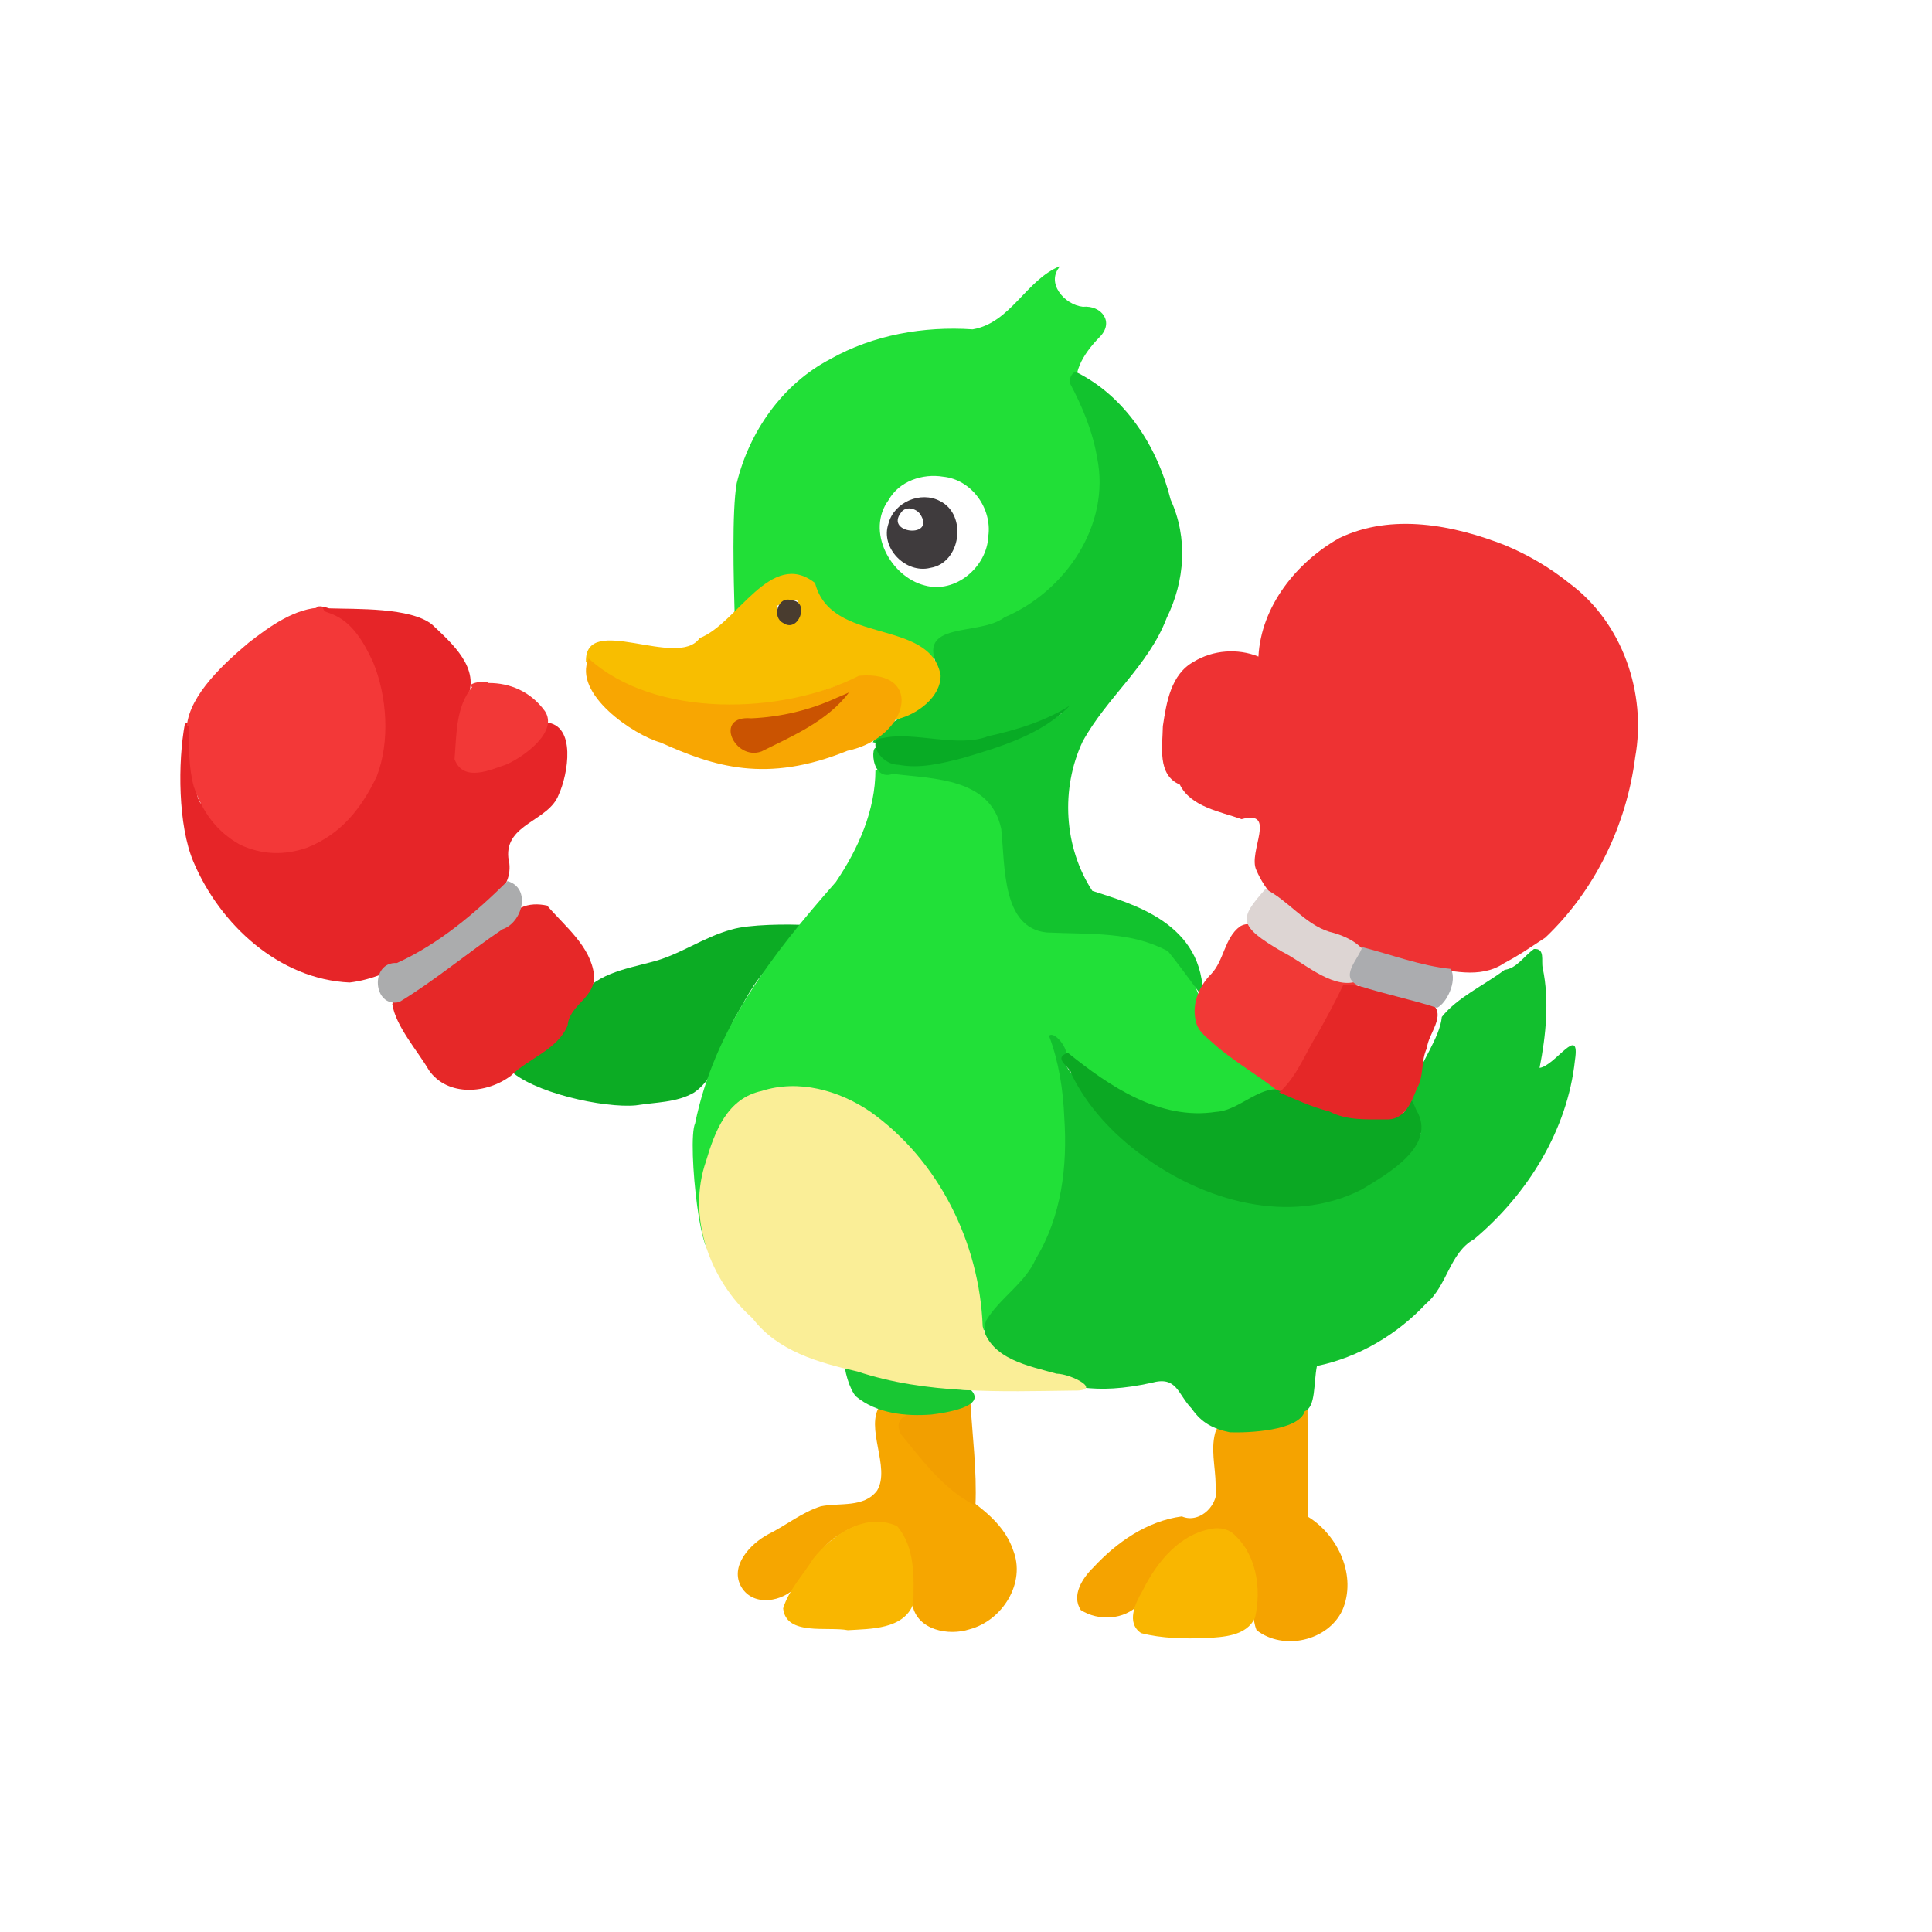 <svg xmlns="http://www.w3.org/2000/svg" version="1.1" viewBox="0 0 1024 1024">
  <path fill="#f5a300" d="M693 744c.21 19.992-.22 39.989.379 59.976 16.025 9.884 25.908 31.521 18.083 49.535-7.677 16.32-31.374 21.549-45.462 10.488-4.775-11.802 3.045-25.288-3.595-36.655-1.813-13.18-19.65-20.914-30.266-12.61-14.086 7.056-23.356 21.022-28.415 35.561-7.774 8.333-21.521 9.058-30.891 3.06-5.108-7.817.942-17.013 6.662-22.569 12.399-13.395 28.452-24.608 46.914-27.063 9.686 4.242 20.554-6.878 17.91-16.584-.032-9.738-3.025-19.759.238-29.285 6.4-7.478 17.064-5.246 25.722-6.307 7.956-1.269 14.922-5.733 22.721-7.549z"/>
  <path fill="#f6a600" d="M474.1 748.12c4.73-4.649 14.093 4.612 5.715 6.317-1.514 15.485 17.534 21.857 23.965 32.928 12.62 9.531 27.752 18.22 33.139 34.11 7.041 17.418-5.622 37.503-23.078 42.092-11.051 3.59-27.406.481-30.163-12.62-2.54-11.762 2.97-25.476-5.512-35.732-7.373-10.521-22.661-9.097-32.103-2.359-11.93 5.613-15.503 18.876-23.772 27.886-7.236 8.239-22.86 11.117-29.3.504-6.569-11.202 4.75-23.017 14.169-28.058 9.438-4.659 17.832-11.626 27.918-14.827 9.953-2.018 22.88.938 29.803-8.347 7.377-12.228-6.8-33.476 1.696-45.298 1.515-1.783 5.207 3.492 7.524 3.403z"/>
  <path fill="#f29f00" d="M514.22 741.61c1.057 18.315 3.623 38.072 2.783 56.391-16.71-8.443-28.083-23.861-39.64-38.03-5.567-11.994 11.52-11.405 18.69-12.887 6.869-1.831 10.982-5.486 18.167-5.474"/>
  <path fill="#18c733" d="M447.91 720.74c5.695 4.331 18.023 8.637 27.322 10.358 13.183 1.864 26.227 5.136 39.527 5.769 8.318 8.791-14.17 12.022-21.061 12.875-13.739 1.072-29.161-.58-40.06-9.642-3.193-3.468-6.822-14.733-5.727-19.36z"/>
  <path fill="#0cac24" d="M427.26 490.33c-6.552 9.578-11.132 15.129-16.942 19.841-8.705 6.93-13.615 16.719-18.983 26.144-8.678 13.727-9.257 32.877-23.513 42.784-9.27 5.38-20.504 5.064-30.81 6.765-16.843 1.579-55.222-6.745-67.483-19.386-6.811-7.577 9.308-14.916 15.8-18.85 8.287-4.861 17.054-10.832 22.132-17.518 5.173-13.42 25.001-16.748 37.395-20.1 15.153-3.624 27.904-13.362 42.97-17.35 8.906-2.76 30.094-2.944 39.434-2.33"/>
  <path fill="#ee3233" d="M831.82 309.16c28.082 20.794 40.988 58.15 34.865 92.159-4.6 35.993-21.256 70.642-47.686 95.677-13.353 8.697-12.929 8.684-21.984 13.627-12.658 8.455-28.578 3.757-42.45 1.48-22.63-4.845-44.28-13.533-65.436-22.68-9.216-7.897-18.679-17.243-23.27-28.326-4.506-9.57 11.295-32.123-7.785-26.915-11.037-3.969-26.934-6.429-32.752-18.336-12.136-5.106-9.123-20.465-8.986-30.973 1.915-12.533 4.186-27.493 16.466-34.2 10.134-6.17 23.22-7.135 34.197-2.677 1.4-26.715 20.284-50.14 42.959-62.859 27.829-13.32 60.566-6.89 88.072 3.96 12.115 5.088 23.55 11.82 33.79 20.063"/>
  <path fill="#21e038" d="M464 408c27.087-1.16 71.223 4.872 69.641 40.494-4.977 28.866 20.071 51.208 48.293 44.465 28.057-5.668 50.934 17.401 55.819 43.42 6.706 19.27 73.308 44.209 34.934 56.114-51.503 19.274-93.285-29.684-111.44-32.421 18.543 50.047-3.57 111.6-38.655 144.4-25.276 14.718-6.906-49.148-21.82-61.595-18.945-34.447-49.835-73.04-92.768-64.862-28.63 5.563-27.891 56.005-28.49 81.399-7.275 22.567-15.596-54.513-11.082-64.009 10.16-49.849 39.887-88.45 74.574-127.91 11.871-17.568 21.015-37.927 20.99-59.492z"/>
  <path fill="#12bf2e" d="M813 503c6.143-.485 3.75 6.216 4.673 10.131 3.592 16.825 1.75 35.665-1.673 52.869 8.272-1.08 21.674-23.577 18.761-4.116-3.93 37.08-25.15 71.112-53.358 94.834-13.246 7.393-14.178 24.714-25.544 34.222C740.522 707.337 720.042 719.467 698 724c-1.809 8.955-.533 21.75-6.435 23.974-3.085 10.424-30.04 11.52-39.676 11.176-8.769-1.76-15.088-5.069-20.17-12.441-7.633-7.869-7.8-17.544-21.366-13.786-30.448 6.686-44.999 1.642-66.418-4.976-10.139-5.43-26.124-14.09-21.288-27.934 7.132-12.073 20.583-19.592 26.416-32.94 13.582-22.374 16.776-49.039 15.025-74.709-.594-14.739-2.87-29.515-8.087-43.364 3.275-3.336 12.984 10.473 7.44 11.54 1.28 6.861 7.705 9.997 9.56 17.062 5.894 7.295 14.437 18.83 22.88 26.438 20.702 18.954 48.015 30.498 75.71 34.026 30.846 3.016 65.665-8.915 81.41-37.065-1.818-12.609-11.23-13.785-3.521-26.67 2.972-10.29 13.767-24.465 14.713-35.345 8.344-10.453 22.365-16.708 33.28-24.942 6.41-.81 9.996-7.025 15.529-11.042z"/>
  <path fill="#21df37" d="M562 141c-8.047 8.836 2.224 20.582 11.937 21.597 9.954-.935 16.945 8.26 8.673 16.267-8.294 8.578-15.934 19.97-10.454 32.209 4.609 15.295 15.284 29.83 11.879 46.58-3.614 46.506-44.002 94.567-89.966 91.12-16.379.774-44.985-7.452-55.189-22.06-5.91-12.728-19.945-24.735-32.254-16.716-7.055 11.013-19.674 26.132-17.298 13.858-.41-14.913-1.508-53.207 1.157-67.773 6.682-27.425 24.269-52.496 49.533-65.725 22.784-12.877 49.57-17.525 75.512-15.792 20.282-3.438 28.267-26.377 46.47-33.565m-91 124c-12.127 16.3.833 40.636 19.135 45.292 16.303 4.518 33.022-9.814 33.707-26.158 2.032-14.713-8.887-29.971-23.951-31.476-10.865-1.81-23.335 2.344-28.892 12.343z"/>
  <path fill="#faee97" d="M461.19 589.14c36.397 25.75 57.974 69.644 59.651 113.83 4.234 17.48 24.347 20.926 39.121 25.114 8.08.063 25.514 9.45 8.495 8.958-38.19.494-77.286 2.046-114.08-10.132-20.33-4.599-42.262-10.752-55.486-28.149-22.785-20.238-34.898-53.88-24.668-83.367 4.631-15.626 11.14-33.169 29.424-37.153 19.6-6.35 40.962-.353 57.54 10.896z"/>
  <path fill="#e62528" d="M229 331c10.515 9.972 25.982 23.245 18.475 39.426-5.534 11.303-11.549 37.59 8.8 35.381 15.659-1.048 20.455-17.266 32.958-22.922 16.404 1.181 11.848 27.601 6.862 38.367-5.278 14.008-28.498 15.418-26.673 33.415 4.078 16.073-11.626 25.983-22.918 33.592-18.52 13.573-37.636 29.666-61.187 32.493-37.367-1.678-68.712-30.659-82.78-63.954-8.186-19.241-8.378-52.7-4.518-73.328 13.508-2.58-.545 36.131 9.781 43.74 9.2 15.996 27.276 27.335 46.139 23.522 32.185-5.504 51.379-39.789 49.046-70.638-.542-15.65-5.438-31.321-14.893-43.9-11.917-1.689-30.534-19.228-13.646-13.758 14.303.496 43.146-.595 54.554 8.564"/>
  <path fill="#12c32e" d="M570 197c26.536 13.017 43.438 39.739 50.438 67.755 9.305 20.429 7.61 43.088-2.109 62.862-9.582 25.22-31.92 42.291-44.557 65.507-11.674 24.953-9.94 55.908 5.174 79.051 20.214 6.688 59.785 16.712 58.608 57.411 12.525 16.304-10.815-16.143-18.51-25.424-19.716-10.513-39.714-8.818-64.31-9.935-23.638-2.412-21.97-34.707-24.054-54.864-5.666-27.11-35.92-26.504-57.455-29.195-14.016 5.022-11.402-25.09-6.172-9.09 22.916 7.952 47.208-1.528 69.018-8.852 7.512-2.806 25.974-12.752 27.026-14.681-30.144 15.665-67.11 23.175-100.49 15.846 7.552-15.765 39.385-17.168 34.823-38.819-12.866-26.085 21.628-17.04 35.032-27.43 32.26-13.7 56.338-49.013 49.03-84.609-2.353-13.892-7.814-27.061-14.423-39.434-.361-2.357.692-5.08 2.93-6.099z"/>
  <path fill="#f33838" d="m171 322 1 2 3.75 1.375c10.966 4.193 17.176 15.201 21.93 25.461 7.511 18.001 9.145 42.221 1.988 60.703-8.302 17.228-18.847 30.497-36.93 37.773-12.092 4.121-23.684 3.83-35.402-1.531-12.614-7.03-20.06-17.47-24.648-30.97-2.784-10.317-2.513-21.193-2.687-31.811h-1c1.527-17.057 20.526-34.023 32.94-44.477C142.9 332.032 156.64 322 171.002 322z"/>
  <path fill="#0ba823" d="M566 558c22.046 17.773 48.716 35.894 78.511 31.298 14.569-.675 27.818-20.454 41.976-7.686 17.829 7.416 38.359 15.295 57.492 8.067 4.602-5.777 3.179-9.738 6.686-1.373 11.354 18.929-15.237 33.869-29.051 42.229-37.988 19.276-83.856 5.922-116.33-18.218-15.421-11.33-28.965-25.741-37.384-43-.192-3.535-10.53-8.42-1.9-11.317"/>
  <path fill="#f8be00" d="M432 309c8.486 33.15 60.823 18.394 66.546 48.85.372 23.563-51.384 36.068-27.52 6.627-16.549-13.611-44.883 12.173-67.907 8.786-25.922 2.606-61.443 2.336-92.553-22.562-.615-26.359 48.697 4.226 60.282-12.508 19.929-7.618 37.726-47.686 61.151-29.193zm-20 12c-.472 22.245 25.581-13.237 0 0"/>
  <path fill="#e62828" d="M290 480c9.451 11.028 23.139 21.606 24.852 36.808.909 12.065-13.075 15.629-14.006 26.714-5.34 12.839-20.478 17.262-29.989 26.567-12.596 9.63-33.53 11.413-43.527-2.856-5.653-9.828-17.728-23.399-19.404-35.085 3.881-10.369 15.288-9.19 23.818-15.533 15.931-10.288 31.065-21.936 44.35-35.506 4.29-2.127 9.318-2.118 13.906-1.11z"/>
  <path fill="#f13936" d="M663 490c16.612 15.575 37.521 26.174 59.496 31.82-5.694.19-10.035 4.788-11.963 10.894-1.376 7.805-8.75 11.736-12.537 18.539-3.005 4.976-6.174 9.851-9.111 14.868-1.49 9.472-7.788 16.24-14.815 9.619-8.7-6.522-23.768-15.845-31.635-23.336-3.63-3.203-7.848-6.314-8.68-11.451-2.151-8.97 1.832-18.352 8.164-24.69 6.936-7.23 6.968-18.957 15.206-25.168 1.725-1.075 3.873-1.6 5.875-1.093z"/>
  <path fill="#e52727" d="M712 522c16.222-.006 31.235 6.995 46.967 9.91 7.815 6.377-2.03 15.954-2.672 23.595-3.308 6.843-1.407 14.85-5.342 21.467-2.964 7.616-6.733 16.993-16.663 16.344-10.03-.033-20.734.62-29.836-4.298-9.196-2.245-17.788-6.31-26.454-10.018 9.529-8.422 13.781-20.83 20.5-31.316 4.732-8.436 9.3-16.969 13.5-25.684"/>
  <path fill="#08ab25" d="M567 374c-15.133 15.501-36.616 21.781-56.785 27.793-10.99 2.804-22.599 5.742-33.951 3.551-10.136-.04-16.96-13.73-8.415-14.133 16.588-3.767 39.747 5.352 55.931-1.005 15.08-3.348 30.034-7.928 43.22-16.205z"/>
  <path fill="#f8a602" d="M312 349c34.996 31.888 102.81 29.907 143.27 9.174 35.266-3.179 26.218 33.014-6.159 39.764-43.065 17.499-70.824 8.272-98.939-4.363-14.21-3.929-46.815-25.813-38.17-44.575z"/>
  <path fill="#f9b600" d="M475.5 808.88c9.669 11.379 8.898 27.245 8.577 41.252-5.275 13.54-22.554 13.143-34.706 13.906-10.684-2.08-32.785 3.183-34.293-11.57 2.977-9.78 10.459-17.494 15.783-26.117 10.027-12.876 27.954-25.041 44.639-17.471m177.56 3.5c12.824 10.688 15.719 29.433 12.145 44.981-4.51 9.908-16.918 10.288-26.328 10.882-11.351.348-23.052.194-34.046-2.648-8.087-5.355-3.139-15.962.713-22.411 7.563-15.361 20.126-30.861 38.182-33.128 3.251-.282 6.653.397 9.335 2.324z"/>
  <path fill="#f23837" d="M259 362c11.187-.03 22.197 4.419 29.827 14.932 7.143 10.888-10.886 23.964-20.26 28.188-8.03 2.649-22.971 9.903-27.648-2.75 1.116-12.952.541-27.64 9.332-38.239-4.016-1.194 5.89-4.151 8.749-2.131"/>
  <path fill="#abacad" d="M269 467c12.754 3.751 7.905 22.039-2.734 25.571-18.47 12.465-35.534 26.948-54.612 38.523-14.003 3.406-15.87-21.439-1.281-20.68C232.678 500.261 251.738 484.09 269 467"/>
  <path fill="#3f3b3d" d="M498.31 265.62c14.485 7.239 11 32.791-5.224 35.361-12.965 3.267-26.67-10.535-22.166-23.489 2.885-11.328 17.15-17.466 27.39-11.872m-20.75 6.063c-8.796 11.278 18.715 13.769 10.149.816-2.217-3.162-7.71-4.484-10.149-.817"/>
  <path fill="#ddd5d3" d="M670.7 471.22c11.938 5.85 20.835 18.553 33.754 22.594 20.695 5.08 27.447 18.594 13.328 26.734-12.573 3.014-27.451-10.843-38.183-16.101-23.735-13.904-22.975-17.429-8.9-33.227z"/>
  <path fill="#abacaf" d="M722 502c15.631 4 30.875 9.923 47.03 11.553 3.408 6.713-2.435 18.288-7.36 20.611-13.608-4.432-27.616-7.21-41.2-11.605-11.2-4.53-.492-13.967 1.53-20.56z"/>
  <path fill="#ca5301" d="M450 367c-11.553 15.263-29.737 22.989-46.378 31.272-14.281 5.232-25.679-19.266-5.429-17.551 15.871-.697 31.3-4.404 45.706-11.071q3.076-1.268 6.101-2.65"/>
  <path fill="#493c2f" d="M419.62 318.19c9.856.55 3.589 17.706-4.547 11.985-6.186-3.083-2.688-14.682 4.547-11.985"/>
</svg>
